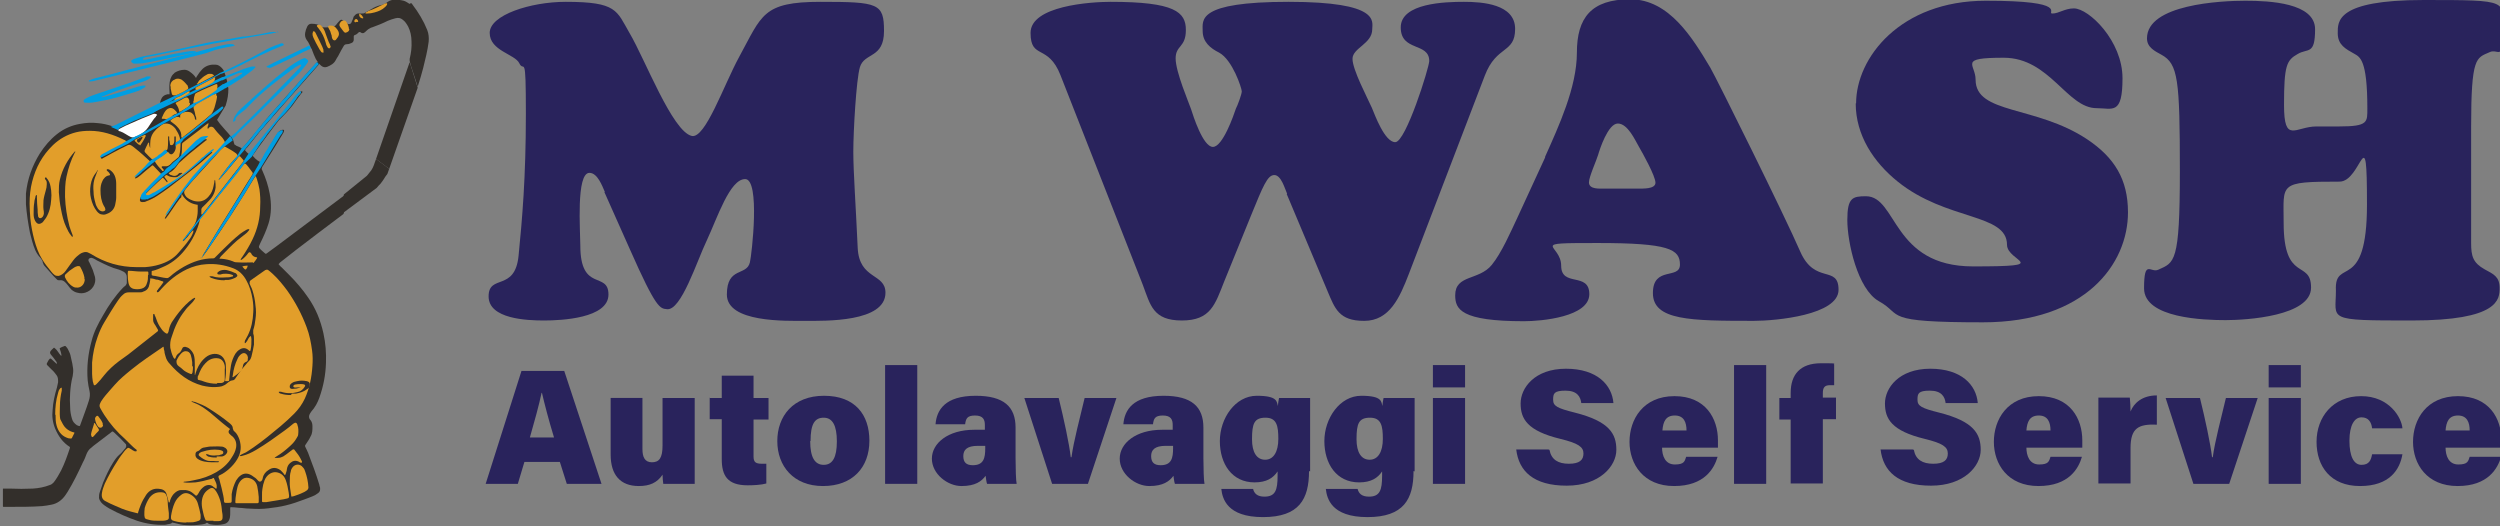 <?xml version="1.0" encoding="UTF-8"?>
<svg id="Livello_2" xmlns="http://www.w3.org/2000/svg" version="1.1" viewBox="0 0 684.1 144">
  <rect x="0" y="0" width="684.1" height="144" fill="#808080" stroke="none"/>
  <!-- Generator: Adobe Illustrator 29.4.0, SVG Export Plug-In . SVG Version: 2.1.0 Build 152)  -->
  <defs>
    <style>
      .st0 {
        fill: #e09d2a;
      }

      .st1 {
        fill: #5e4932;
      }

      .st2 {
        fill: #715532;
      }

      .st3 {
        fill: #8f6832;
      }

      .st4 {
        fill: #29235c;
      }

      .st5 {
        fill: #36302b;
      }

      .st6 {
        fill: #e09e2a;
      }

      .st7 {
        fill: #e29e2a;
      }

      .st8 {
        fill: #332f2b;
      }

      .st9 {
        fill: #fff;
      }

      .st10 {
        fill: #e19e2a;
      }

      .st11 {
        fill: #9b7232;
      }

      .st12 {
        fill: #009ee2;
      }
    </style>
  </defs>
  <g>
    <path class="st4" d="M165.5,52.5c-.7-1.6-2-5.2-4.2-5.2-3.7,0-2.5,15.9-2.5,19.9,0,12.9,7.7,6.9,7.7,13.4s-12.9,7.1-17.6,7.1-15.2-.4-15.2-6.6,7.2-1.2,8.2-11.1c1-10.1,2-21.4,2-38.9s-.5-11-1.8-13.8c-1.2-2.5-8.1-3.4-8.1-8.3S145.2.5,154.8.5c14.1,0,13.9,2.4,17.5,8.6,4.2,7.1,11.7,26.9,17,28.1,3.7.8,8.7-13.8,13-21.7,6.2-11.3,6.3-15,22.2-15s17.4.4,17.4,8-5.4,5.8-6.6,9.9c-1,3.4-1.8,17.6-1.8,23.1s.7,15.1,1.2,26.3c.4,8.8,7.6,6.9,7.6,12.3,0,8.1-16.5,7.7-21.9,7.7s-21.5.5-21.5-7.2,5.4-5,6.3-8.8c.5-2,2.9-22.8-1.3-22.8s-7.6,10.6-10.5,16.8c-2.7,5.6-7,19.3-10.9,18.8-1.9-.2-2.9,0-10.1-16.3l-7-15.7h0Z"/>
    <path class="st4" d="M352.2,53c-.6-1.3-1.6-5.1-3.5-5.1s-3.1,3.1-6.3,10.9l-7.4,18.2c-2.5,6.3-3.7,10.7-11.6,10.7s-8.6-4.2-10.7-9.8l-22.5-57.3c-3.4-8.7-8.2-4.2-8.2-11.6S298.4.5,303.9.5c17.6,0,20.6,2.8,20.6,7.7s-2.8,4.1-2.8,7.8,3.7,12.3,4.2,13.8c.6,1.9,3.3,10.4,6,10.4s5.7-8.7,6.3-10.5c.4-.7,1.6-3.9,1.6-4.7s-2.5-8.6-6.2-10.6c-2.4-1.2-4.5-2.9-4.5-5.9s-1.7-8,23.5-8,22.9,5.4,22.9,7.5c0,4-5.4,5.1-5.4,8.1s4.1,10.7,5.3,13.4c.8,1.9,3.5,9.4,6.4,9.4s9.3-20.5,9.3-22.2c0-5.2-7.8-2.5-7.8-9.2s12.3-7,17.3-7,14,.6,14,7.4-5.1,4.4-8.3,12.8l-20.8,54.3c-2.5,6.5-5.3,12.8-12.2,12.8s-8-3.3-10.1-8.3l-11.1-26.4h0Z"/>
    <path class="st4" d="M422.8,42.9c3.7-8.3,8.7-19,8.7-28.5s3.9-14.6,14.6-14.6,17.1,10.7,21.9,18.7c2,3.5,20.3,40.4,24.6,50.3,4,9.2,10.5,3.6,10.5,10.5s-17.1,8.5-23.2,8.5c-17.3,0-27.6-.1-27.6-7.6s7.4-3.6,7.4-7.8-3-5.9-22.5-5.9-10,.2-10,6.2,7.7,1.6,7.7,7.8-13,7.4-17.9,7.4c-17.3,0-18.8-3.3-18.8-7.1,0-5.7,6.5-4,10-8.3,2.7-3.3,5.2-9.1,7-12.9l7.6-16.5h0ZM448.2,51.6c1.2,0,4.8.2,4.8-1.6s-3.5-8.1-4.5-9.8c-1.1-1.9-3.1-6.4-5.8-6.4s-5,7.2-5.4,8.6-2.5,6-2.5,7.5c0,2,3,1.7,4.4,1.7h9.1,0Z"/>
    <path class="st4" d="M507.9,28.3c0-12.5,12.1-28.1,35.5-28.1s16.4,3.5,18.2,3.5,3.4-1.4,5.9-1.4c4.1,0,13.3,8.9,13.3,19.1s-2.7,8.2-7.1,8.2c-8.1,0-12.8-13.8-25.4-13.8s-7.7,1.7-7.7,6c0,9.5,16.5,7,30.5,16.3,7.5,5,11.2,11,11.2,20,0,14.1-11.6,30.1-39.7,30.1s-21.6-2-28.5-5.8c-5.8-3.3-8.6-16.1-8.6-22.2s1.4-6.5,5.1-6.5c8.6,0,7.1,19.2,29.3,19.2s9.3-1.3,9.3-5.9c0-8.7-16.5-6.5-29.9-17.3-6.6-5.3-11.5-12.7-11.5-21.4h0Z"/>
    <path class="st4" d="M676.2,66.5c0,3.6.5,5.4,3.7,7.2,2.4,1.3,4.1,2,4.1,5.1s-.2,8.9-24,8.9-20.8-.1-20.8-8.2c-.5-9.3,8.5,1,8.5-23.5s-1.4-6.3-7.5-6.3c-16.9,0-15.3.5-15.3,11.3,0,16.5,7.5,9.9,7.5,17.7s-17.6,8.9-23.4,8.9-22.3-.5-22.3-8.7,1.8-4.1,3.9-5.1c4.4-2,5.9-1.7,5.9-26.9s-.5-29.4-5-31.9c-1.8-1-4-2-4-4.5,0-9.3,20.2-10.3,26.9-10.3s19.1.6,19.1,7.8-2,5.1-4.8,6.8c-3,1.7-3.7,3.1-3.7,13.9s3.1,5.9,8.9,5.9h6.2c8,0,7.7-1.2,7.7-5,0-13.2-2-14-3.6-14.9-2.3-1.3-4.5-2.4-4.5-5.6s-.5-9.1,23.5-9.1,21.7.1,21.7,8.6-1.3,4.5-3.7,5.7c-3.6,1.6-5,1.2-5,20.4v31.4h0Z"/>
    <path class="st4" d="M143.5,126.4l-1.8,6h-8.8l9.8-30.9h11.7l10.2,30.9h-9.5l-1.9-6h-9.7,0ZM151.6,119.7c-1.5-4.9-2.6-9.2-3.3-12.2h-.1c-.7,3.3-1.9,7.7-3.2,12.2h6.6Z"/>
    <path class="st4" d="M190.1,124.9c0,2.1,0,5.3,0,7.5h-8.6c-.1-.6-.2-1.9-.2-2.5-1.5,2.2-3.5,3.1-6.5,3.1-5.1,0-7.7-3.1-7.7-8.6v-15.5h8.7v14c0,2.1.6,3.6,2.6,3.6s2.9-1.2,2.9-4.6v-13h8.8v16h0Z"/>
    <path class="st4" d="M194.1,108.9h3.4v-6.1h8.7v6.1h4.1v5.9h-4.1v10.1c0,1.5.5,2,2.3,2s.8,0,1.2,0v5.4c-1.4.4-3.6.5-5.1.5-5.6,0-7.1-2.7-7.1-7.2v-10.9h-3.3v-5.9h0Z"/>
    <path class="st4" d="M237.9,120.6c0,7.3-4.6,12.4-12.7,12.4s-12.5-5.5-12.5-12.3,4.3-12.4,12.8-12.4,12.4,5.2,12.4,12.3h0ZM221.7,120.7c0,4.5,1.3,6.5,3.7,6.5s3.6-2,3.6-6.4-1.2-6.5-3.6-6.5-3.6,1.6-3.6,6.4h0Z"/>
    <path class="st4" d="M242.2,132.4v-32.5h8.8v32.5h-8.8Z"/>
    <path class="st4" d="M277.9,125.4c0,2.7.1,6.2.3,7h-8.1c-.2-.5-.3-1.6-.4-2.2-1.1,1.5-2.8,2.8-6.6,2.8s-8.1-3.3-8.1-7.5,4.4-7.9,11.6-7.9h2.9v-1.3c0-1.5-.5-2.6-2.7-2.6s-2.5.9-2.7,2.4h-8.1c.3-3.9,2.6-7.8,11-7.8,7.7,0,10.9,3,10.9,8.7v8.5h0ZM269.5,122h-1.9c-3,0-4,1.1-4,2.8s.8,2.5,2.6,2.5c3,0,3.4-2,3.4-4.6v-.7Z"/>
    <path class="st4" d="M289.7,108.9c1.4,5.7,2.9,12.6,3.3,16.2h.2c.6-4.4,2.3-10.7,3.6-16.2h8.7l-7.8,23.5h-9.8l-7.6-23.5h9.4Z"/>
    <path class="st4" d="M329.3,125.4c0,2.7.1,6.2.3,7h-8.1c-.2-.5-.3-1.6-.4-2.2-1.1,1.5-2.8,2.8-6.6,2.8s-8.1-3.3-8.1-7.5,4.4-7.9,11.6-7.9h2.9v-1.3c0-1.5-.5-2.6-2.7-2.6s-2.5.9-2.7,2.4h-8.1c.3-3.9,2.6-7.8,11-7.8,7.7,0,10.9,3,10.9,8.7v8.5h0ZM320.9,122h-1.9c-3,0-4,1.1-4,2.8s.8,2.5,2.6,2.5c3,0,3.4-2,3.4-4.6v-.7Z"/>
    <path class="st4" d="M358.2,128.9c0,7.7-2.7,12.6-12.6,12.6s-11.1-5.1-11.4-7.7h8.7c.3,1.2,1.1,2.1,3.1,2.1,3,0,3.6-1.8,3.6-5.7v-1.2c-1.2,1.8-3,3-6.3,3-6.2,0-9.5-5.1-9.5-11.3s4.2-12.4,10.1-12.4,5.4,1.7,5.8,2.8c0-.6.2-1.8.3-2.2h8.5c0,1.8,0,4,0,6.8v13.3h0ZM342.6,120.2c0,3.6,1.3,5.6,3.6,5.6s3.6-2.2,3.6-5.7-.4-5.8-3.5-5.8-3.7,1.6-3.7,5.9h0Z"/>
    <path class="st4" d="M386.8,128.9c0,7.7-2.7,12.6-12.6,12.6s-11.1-5.1-11.4-7.7h8.7c.3,1.2,1.1,2.1,3.1,2.1,3,0,3.6-1.8,3.6-5.7v-1.2c-1.2,1.8-3,3-6.3,3-6.2,0-9.5-5.1-9.5-11.3s4.2-12.4,10.1-12.4,5.4,1.7,5.8,2.8c0-.6.2-1.8.3-2.2h8.5c0,1.8,0,4,0,6.8v13.3h0ZM371.2,120.2c0,3.6,1.3,5.6,3.6,5.6s3.6-2.2,3.6-5.7-.4-5.8-3.5-5.8-3.7,1.6-3.7,5.9h0Z"/>
    <path class="st4" d="M392.1,99.9h8.8v6.1h-8.8v-6.1ZM392.1,108.9h8.8v23.5h-8.8s0-23.5,0-23.5Z"/>
    <path class="st4" d="M424,123.1c.5,2.7,2.4,3.8,5.3,3.8s4-1,4-2.8-1.4-2.8-6.3-4c-9.1-2.2-10.9-5.5-10.9-9.7s3.8-9.5,12.4-9.5,12.6,4.5,13,9.4h-8.8c-.2-1.7-1.1-3.4-4.3-3.4s-3.4.8-3.4,2.5,1.1,2.3,5.9,3.5c9.5,2.4,11.4,5.8,11.4,10.2s-4.5,9.8-13.6,9.8-13.1-4-13.8-9.9h8.8Z"/>
    <path class="st4" d="M454.8,122.4c0,2.4.9,4.7,3.5,4.7s2.7-.9,3.1-2.1h8.6c-.9,3.1-3.5,8-11.9,8s-12.2-6-12.2-12.1,3.7-12.5,12.3-12.5,11.9,6.2,11.9,12.1,0,1.4,0,2h-15.3ZM461.5,117.8c0-2.2-.7-4.1-3.2-4.1s-3.2,1.7-3.4,4.1h6.6Z"/>
    <path class="st4" d="M474.5,132.4v-32.5h8.8v32.5h-8.8Z"/>
    <path class="st4" d="M490,132.4v-17.6h-3.1v-5.9h3.1v-1.4c0-5,2.6-8.1,8.3-8.1s2.9.1,3.6.3v5.7c-.3,0-.8,0-1.1,0-1.5,0-2,.6-2,2.2v1.2h3.6v5.9h-3.6v17.6s-8.8,0-8.8,0Z"/>
    <path class="st4" d="M523.7,123.1c.5,2.7,2.4,3.8,5.3,3.8s4-1,4-2.8-1.4-2.8-6.3-4c-9.1-2.2-10.9-5.5-10.9-9.7s3.8-9.5,12.4-9.5,12.6,4.5,13,9.4h-8.8c-.2-1.7-1.1-3.4-4.3-3.4s-3.4.8-3.4,2.5,1.1,2.3,5.9,3.5c9.5,2.4,11.4,5.8,11.4,10.2s-4.5,9.8-13.6,9.8-13.1-4-13.8-9.9h8.8Z"/>
    <path class="st4" d="M554.5,122.4c0,2.4.9,4.7,3.5,4.7s2.7-.9,3.1-2.1h8.6c-.9,3.1-3.5,8-11.9,8s-12.2-6-12.2-12.1,3.7-12.5,12.3-12.5,11.9,6.2,11.9,12.1,0,1.4,0,2h-15.3ZM561.1,117.8c0-2.2-.7-4.1-3.2-4.1s-3.2,1.7-3.4,4.1h6.6Z"/>
    <path class="st4" d="M574.2,115.6c0-2.2,0-4.7,0-6.8h8.6c.1.7.2,2.8.2,3.8.9-2.3,3.2-4.4,7.2-4.4v8c-5-.2-7.2.9-7.2,6.4v9.7h-8.8v-16.8h0Z"/>
    <path class="st4" d="M602,108.9c1.4,5.7,2.9,12.6,3.3,16.2h.2c.6-4.4,2.3-10.7,3.6-16.2h8.7l-7.8,23.5h-9.8l-7.6-23.5h9.4Z"/>
    <path class="st4" d="M620.8,99.9h8.8v6.1h-8.8v-6.1ZM620.8,108.9h8.8v23.5h-8.8s0-23.5,0-23.5Z"/>
    <path class="st4" d="M657.4,124.3c-.7,4.2-3.5,8.7-11.6,8.7s-11.9-5.4-11.9-12.1,4.4-12.5,12.2-12.5,11.1,6,11.3,8.8h-8.3c-.2-1.7-1-3-2.9-3s-3.3,2.1-3.3,6.4,1.2,6.6,3.3,6.6,2.6-1.3,2.9-2.9h8.3Z"/>
    <path class="st4" d="M669.2,122.4c0,2.4.9,4.7,3.5,4.7s2.7-.9,3.1-2.1h8.6c-.9,3.1-3.5,8-11.9,8s-12.2-6-12.2-12.1,3.7-12.5,12.3-12.5,11.9,6.2,11.9,12.1,0,1.4,0,2h-15.3ZM675.8,117.8c0-2.2-.7-4.1-3.2-4.1s-3.2,1.7-3.4,4.1h6.6Z"/>
  </g>
  <path class="st12" d="M63.7,38.3c0-.2,0-.4.2-.5.5-.4.8-.8,1.2-1.3,1.5-1.5,3.1-2.9,4.6-4.4,2.4-2.4,4.8-4.8,7.2-7.1,1.5-1.5,3.1-3.1,4.6-4.6.8-.8,1.5-1.7,2.2-2.6.2-.2.3-.5.5-.7.2-.3.3-.6-.5-1.1-.2-.1-.5-.2-.7,0s-.2,0-.3.1c-1.6.8-3,1.7-4.3,2.8-4.3,3.4-8.4,7.1-12.4,10.8-.3.2-.5.5-.8.8-.2.2-.4.5-.6.8-.4.5-.7,1.1-.8,1.8,0,0,0,.2,0,.2,0,0,.1,0,.2,0,.2-.1.4-.3.5-.5,0-.4-.6-.4,2.7-2.9,1.7-1.8,3.4-3.5,5.2-5,2.4-2.1,5-4,7.6-5.9.5-.4,1.1-.8,1.7-1.1.2-.1.3-.2.5-.2,0,0,.2,0,.2,0,0,0,0,.1,0,.2,0,.1-.2.3-.2.4-.6.6-1.1,1.2-1.7,1.8-5.1,5.3-10.3,10.6-15.6,15.8-.3.3-.6.6-.9.8-.2.2-.8.7-1.1.8"/>
  <path class="st8" d="M59.4,32.8l.8,1.1,1.3,1.5.9,1,.9,1.1.5.8c.1.3.3,1.2.4,1.3.2,0,.3.2.5.3.5.2,1,.4,1.5.7.2.1,4.6-5.5,6.8-8.1,3.8-4.4,7.7-8.8,11.6-13.1.7-.8,1.4-1.5,2.1-2.3.2-.2.4-.2.6,0,.2.2.2.3,0,.5-.7.8-1.4,1.6-2.2,2.5-4.7,5.3-9.4,10.6-14,15.9-.9,1.1-2.2,2.8-3.1,3.9-.2.3-.5.6-.8.9-.1.2-.2.4,0,.5.2.3.5.5.8.8.1,0,.4,0,.4-.1,1.7-2.3,3.5-4.4,5.3-6.6,1.5-1.8,2.9-3.5,4.4-5.4.9-1.1,1.7-2.2,2.5-3.3.4-.5.7-.9,1.2-1.3.1-.1.3-.3.5-.4.1,0,.3,0,.4,0,.1.1,0,.2,0,.3,0,0,0,.2-.2.2-.9,1.1-1.7,2.3-2.5,3.4-.8,1-1.7,2-2.6,2.9-.3.3-.8.8-1.1,1.1-2.1,2.7-4.2,5.5-6.2,8.3-.3.4-.5.8-.8,1.1-.1.2-.2.4,0,.5.5.7,1.9,1.7,2,1.5,1.3-2.2,2.6-4.4,3.9-6.6.2-.4.4-.7.7-1.1.2-.4.5-.7.9-.9.2-.1.4-.2.6-.2.3,0,.4.1.3.4,0,.2-.1.3-.2.5-.8,1.3-1.6,2.6-2.3,3.8-1.1,1.8-2.3,3.6-3.4,5.4-.2.4-.3.7,0,1.1.9,2,1.6,4.1,2,6.3.5,2.7.5,5.5-.3,8.1-.6,1.9-1.4,3.7-2.3,5.5-.1.2-.2.4-.3.7-.1.2,0,.4,0,.5.5.6,1.1,1.1,1.7,1.6.1.1.2,0,.3,0,.9-.6,1.7-1.3,2.6-1.9,6.3-4.7,12.5-9.4,18.8-14.1,0,0,.1,0,.3-.2,0,.4,0,.7,0,1-.2,1.3-.3,2.7-.5,4,0,.2-.1.4-.3.5-4.3,3.2-8.6,6.5-12.8,9.7-1.4,1.1-2.8,2.2-4.2,3.3-.1.1-.3.2-.4.4-.2.2-.2.2,0,.4.2.2.4.5.7.7.7.7,1.3,1.3,2,2,1.9,1.9,3.7,4,5.2,6.2,2.1,3,3.4,6.2,4.2,9.8.6,2.7.8,5.4.7,8.1-.1,3.3-.7,6.4-1.8,9.5-.5,1.4-1.2,2.7-2.2,3.8-.2.3-.5.7-.6,1.1-.1.5,0,.9.4,1.3.4.5.5,1.1.5,1.7,0,.9,0,1.9-.5,2.7-.3.7-.8,1.4-1.2,2,0,.1-.2.3-.3.4,0,.1,0,.3,0,.4.3.5.5,1.1.8,1.7,1.1,2.9,2.2,5.8,3.1,8.8,0,.3.2.6.2.9,0,.5,0,.9-.5,1.3-.3.2-.6.4-.9.6-1,.5-2,.8-3,1.2-1.6.6-3.3,1.2-5,1.6-1.6.4-3.2.6-4.8.8-1.5.2-3.1.2-4.6.1-.9,0-1.8-.1-2.7-.2-.9,0-1.7-.2-2.6-.2h-.3c-.2,0-.2,0-.2.2,0,.4,0,.7,0,1.1,0,.5,0,1.1-.1,1.6-.2.9-.7,1.5-1.6,1.7-1.2.3-2.4.3-3.6.1-.3,0-.7-.2-.9-.4,0,0-.2-.1-.3,0-.3.3-.8.3-1.2.4-1.4.2-2.8.3-4.2.2-1.2,0-2.3-.3-3.4-.6-.1,0-.2,0-.4-.1,0,0-.2,0-.2,0-.2.3-.5.3-.8.4-.4,0-.8.2-1.2.2-2.6.1-5.2-.3-7.6-1.1-2.6-.9-5.1-2-7.5-3.3-.5-.3-1-.6-1.4-.9-.7-.5-1.3-1.1-1.5-2,0-.5,0-1.1.2-1.6.3-.9.6-1.8.9-2.6.8-1.9,1.7-3.9,2.8-5.6.5-.8,1-1.5,1.7-2.1.5-.4.9-.9,1.3-1.4.2-.2.4-.4.5-.7.1-.2,0-.5,0-.7,0,0,0,0-.1-.1-1-1.1-2-2.1-3.1-3.1-.6-.5-.5-.4-1,0-1.4,1.1-2.8,2.1-4.2,3.2-.4.3-.8.6-1.1.9-.6.4-1,1-1.3,1.7-.3.8-.6,1.6-1,2.3-1.3,2.8-2.6,5.5-4.2,8.1-.2.3-.4.6-.6.9-.9,1.3-2.2,2.3-3.8,2.6-.9.2-1.7.3-2.6.4-2.8.2-5.7.2-8.5.2-.6,0-1.3,0-1.9,0-.3,0-.3,0-.3-.3,0-.8,0-1.6,0-2.3,0-.7,0-1.4,0-2.1,0-.3,0-.3.1-.3.6,0,1.2,0,1.8,0,2.1.1,4.2.1,6.3,0,1.6-.1,3.2-.4,4.7-1,.4-.1.7-.4,1-.7.8-1,1.4-2.1,2-3.2,1-2,1.7-4,2.4-6.1,0-.1.1-.2,0-.4-1.9-1.2-3.1-2.9-4-5-.7-1.7-.9-3.4-.7-5.1.1-2.1.6-4.2,1.2-6.2.1-.5.2-.9.3-1.4,0-.7,0-1.4-.4-1.9s-.8-1.1-1.3-1.5c-.4-.4-.8-.8-1.2-1.2-.2-.2-.3-.4-.1-.7.2-.4.4-.8.7-1.1.1-.1.3-.1.4,0,.4.3.7.7,1.1,1,.1.1.3.3.5.4,0-.3-.1-.6-.3-.8-.4-.6-.9-1.2-1.4-1.8q-.4-.5,0-1c.2-.2.4-.5.7-.7.2-.2.2-.2.4,0,.4.3.7.7.9,1,.2.3.4.6.6.8,0,.1.2.2.3.3,0-.1,0-.2,0-.4-.1-.5-.2-.9-.4-1.4-.1-.3-.1-.3.1-.4.3-.2.6-.3.9-.4.4-.2.5-.2.8.2.3.3.5.8.7,1.2.3.6.5,1.3.6,2,.2.8.4,1.7.5,2.6.1.7,0,1.4-.1,2.1-.4,1.5-.6,3.1-.7,4.6-.1,1.3-.1,2.6,0,3.9,0,1.1.2,2.2.5,3.2.2.8.7,1.3,1.4,1.8,0,0,.2,0,.3.1.4.2.5.1.6-.3.4-1.1.8-2.2,1.2-3.3.4-1.1.8-2.2,1.1-3.2.3-.9.4-1.8.2-2.7-.2-.9-.4-1.9-.5-2.9-.3-3.7.1-7.3,1.1-10.9.6-2.4,1.8-4.7,3.1-6.9,1.5-2.7,3.3-5.3,5.4-7.5.2-.2.4-.4.7-.6.2-.2.3-.4.4-.7,0-.6,0-1.1,0-1.7s-.3-1.1-.8-1.4c-.4-.2-.8-.4-1.3-.6-2-.5-3.8-1.4-5.6-2.3-.5-.2-1-.6-1.5-.8-.2-.1-.5-.2-.8-.1s-.5.3-.5.6c0,.2.1.4.2.5.3.7.7,1.4,1,2.2.2.6.4,1.2.6,1.9.4,1.8-.7,3.7-2.7,4.3-.7.2-1.4.2-2.1,0-.6-.1-1.1-.4-1.6-.8-.4-.4-.7-.8-1-1.2-.2-.3-.5-.6-.8-.9-.4-.4-.9-.6-1.5-.5-.3,0-.5,0-.7-.2-.3-.3-.6-.6-.9-.9-.8-.9-1.6-1.8-2.4-2.7-.3-.3-.5-.7-.6-1.1,0-.4-.3-.8-.6-1.2-1.3-1.3-1.8-2.9-2.3-4.6-.2-.8-.4-1.5-.6-2.3-.5-2.6-.9-5.2-1.1-7.8,0-1,0-1.9,0-2.9.4-4,1.7-7.6,3.8-11,1.3-2,2.8-3.8,4.7-5.3,1.9-1.5,4-2.4,6.3-2.8,1.6-.3,3.2-.4,4.9-.2,1.3.1,2.6.4,3.8.8.2,0,.4.1.6.2.2,0,.6,0,.8-.2.2-.1.4-.2.5-.3,3.4-1.7,6.9-3.3,10.2-5.1.2-.1.5-.3.7-.4.2-.1.3-.3.4-.5,0-.2.1-.5.2-.8.3-.9.9-1.4,1.8-1.6.2,0,.4,0,.6,0,0-.2,0-.4,0-.6-.1-1.2-.1-2.4.2-3.5.2-.5.4-1,.8-1.4.1-.1.3-.2.4-.4.8-.5,1.7-.8,2.7-.8.5,0,1,.2,1.4.5.7.5,1.3,1,1.7,1.7.1,0,.2-.2.2-.3.5-.8,1-1.5,1.7-2.2,1-.9,2.2-1.2,3.5-1.1.7,0,1.2.4,1.7.9.2.3.5.5.6.9l.2.5.3,1,.3,1,.2,1.2.2,1c0,1.6-.2,3-.7,4.5,0,0,0,0,0,.1"/>
  <path class="st12" d="M59.8,30.9c0-.1.2-.2.3-.3.3-.2.5-.5.8-.8,0,0,.2-.2.2-.2,0-.1,0-.4-.1-.4,0,0-.2,0-.2-.1l-3.2,2.4-1.8,1.6-2,1.6-2.4,1.9-1.4,1h-.2c0,0,.1.7.1.7l.3-.2,6.8-5.3,2.8-1.9h0Z"/>
  <path class="st12" d="M60.8,21.1c.2,0,.5-.1.7-.2,1.7-.7,3.4-1.3,5.1-2,.8-.3,1.5-.5,2.3-.7.3,0,.6,0,.8,0,.2,0,.3.1.1.3-.2.3-.5.5-.7.7-1.9,1.5-4,2.9-6.1,4.2-.5.3-.9.5-1.4.8-.1,0-.2,0-.2.1l-2.4,1.4h-.3c0,.1-.3.3-.3.3l-.4.2-.9.5-1.2.7-1.2.7-1,.5h-.2c0,0-.2.2-.2.2l-.5-.6h.3c0-.1.8-.5.8-.5l.9-.5,1-.6.8-.5,1-.6.9-.7,2.5-1.8c0,0,.2,0,.2,0,1.3-.7,2.6-1.4,3.9-2.1.3-.2.6-.4.9-.6.1,0,.3-.2.3-.4-.2,0-.3,0-.5,0-.3,0-.5.1-.8.2-1.4.6-2.8,1.2-4.2,1.9-.2,0,.1,0,0,0h-.2c0,0-1.9.9-1.9.9l-1.7.7-2,.9-1.2.6-.7.4-2.7,1.2-1.1.6-1,.5-.7.3-6.4,3,2.8-1.9,1.4-.9,2.2-.9"/>
  <path class="st12" d="M60.4,20.2c0-.1,0,0,.2,0,1.6-.6,3.2-1.3,4.8-2.1,3.9-2,7.8-4,11.9-5.6,0,0,.2,0,.2-.1.2-.1.2-.3,0-.4-.2-.2-.4-.2-.6-.1-.2,0-.4.1-.6.2-1.5.5-2.9,1.1-4.2,1.9-3.8,2.1-7.6,4-11.5,5.8-.1,0-.2.1-.3.1l-1.8,1.1-.5.2-.7.3h0l-.8.4-.4.2-.6.3-.5.3-.5.2-.5.2-2.7,1.4h0l-1.3.7h0l-.8.4h0l-.7.3h0l-5.9,2.8-11.2,5.6-1.1.4,1.6.7s.4.2.4.2l.4-.6,1.4-.7h0l2.5-1.2,1.7-.7,2-.8,1.5-.6h0l6-4,.3-.2.7-.3.7-.3h0l1.5-.9.6-.3,2-1.1,1.9-1,1.3-.7.9-.5.5-.3"/>
  <path class="st12" d="M85.2,13.5c-.1-.3-.2-.3-.4-.1-1.3.6-2.6,1.2-3.9,1.9-2.2,1.1-4.4,2.1-6.7,3.2-.4.2-.7,0-1.1-.1-.2-.1-.2-.2,0-.3.6-.3,1.1-.6,1.7-.9,3-1.5,6.1-2.9,9.1-4.4.2-.1.4-.2.6-.3.2,0,.2-.2,0-.3"/>
  <path class="st8" d="M84.6,12c0-.1-.2-.2-.2-.4-.2-.2-.3-.5-.5-.7-.4-.6-.5-1.2-.4-1.9.1-.6.3-1.2.6-1.8.3-.5.6-.7,1.2-.7,1,0,2,.2,2.9.9.1,0,.2.1.4.1.6,0,1.3,0,1.9-.1.3,0,.6-.1.9-.2.2,0,.3-.2.5-.3.3-.4.6-.8,1-1.2.4-.4.6-.4,1.1,0,.2.2.5.4.7.6.2.1.4.2.6.3.3,0,.5,0,.7-.2.2-.2.2-.4.3-.6.2-.3.3-.7.4-1,0-.2.2-.4.4-.6.3-.4.8-.6,1.3-.5.2,0,.4,0,.6,0,.3,0,.6,0,.9-.2.2-.1.5-.3.7-.4.3-.2.7-.4,1-.6.8-.5,1.7-.9,2.6-1.1.7-.1,1.3-.4,1.9-.9.7-.5,1.5-.6,2.3-.6.5,0,1.1.1,1.6.2.7.1,1.2.4,1.8.8.2.1.3.3.5,0,0,0,.2,0,.3,0,.1.1.2.2.3.4,1.6,2.1,3,4.4,4,6.9.4,1,.5,2.1.4,3.2-.3,2.4-.9,4.8-1.5,7.2-.4,1.6-.9,3.2-1.4,4.8,0,0,0,.2-.1.3-.5-1.5-.9-2.9-1.4-4.3-.3-.9-.6-1.8-.8-2.7,0-.2,0-.4,0-.6.4-1.6.6-3.2.5-4.8,0-1.4-.3-2.8-.9-4-.4-.7-.8-1.4-1.5-1.9-.6-.5-1.2-.6-2-.4-.7.2-1.4.4-2.1.7-1.4.7-2.9,1.3-4.3,1.8-.2,0-.3.1-.5.2-.4.2-.7.4-1,.7-.2.2-.4.4-.7.6-.2.1-.5.1-.7,0-.4-.3-.6-.4-1,.1-.2.2-.5.4-.8.5-.2,0-.3.2-.3.4,0,.3,0,.6,0,.9,0,.4-.3.8-.7.9-.4.2-.8.3-1.2.3-.3,0-.6.1-.8.4-.2.4-.5.8-.7,1.2-.3.6-.6,1.1-.9,1.7-.2.3-.4.6-.6,1-.5,1-1.4,1.5-2.4,1.9-.6.2-1.1.1-1.6-.3-.6-.5-1.1-1.2-1.5-1.9-.4-.8-.7-1.6-1-2.4,0-.2-.2-.4-.3-.6"/>
  <path class="st12" d="M76,8.6c-.2.2-.3.2-.5.3-.8.2-1.7.4-2.6.5-1.7.3-3.4.6-5.2.9-1.6.3-3.1.5-4.6.8-1.7.3-3.3.6-5,.9-2.2.4-4.3.9-6.5,1.3-2.1.4-4.2.9-6.3,1.3-1.7.4-3.4.7-5.1,1-.3,0-.6.1-.9.3,0,0-.2,0-.2.2,0,0,0,.2,0,.2.3,0,.5,0,.8,0,1.4-.2,2.7-.6,4.1-.8,2.2-.5,4.4-.9,6.6-1.3.9-.1,1.7-.3,2.6-.2.2,0,.3,0,.5.2-.1.2-.3.2-.4.2-1.4.2-2.8.6-4.2.9-2.7.6-5.4,1.2-8.2,1.7-1.1.2-2.2.4-3.3.4-.3,0-.6,0-.9,0-.3,0-.5-.2-.7-.4-.2-.2-.1-.3,0-.5.2-.1.3-.2.5-.3.8-.3,1.5-.5,2.3-.7,1.8-.4,3.6-.7,5.5-1.1,2.3-.5,4.6-1,7-1.5,2.3-.5,4.7-1.1,7-1.5,1.6-.3,3.2-.5,4.8-.8,1.1-.2,2.2-.4,3.3-.6.4,0,.8,0,1.2-.1,1.1-.1,2.2-.3,3.3-.5,1-.2,2-.4,3-.6.6-.1,1.3-.1,1.9,0,.1,0,.3,0,.4.1h0Z"/>
  <path class="st12" d="M27.5,26.6c.4,0,.9-.1,1.3-.2,3-.8,6-1.8,9-2.7.4-.1.8-.2,1.3-.3.2,0,.3,0,.5,0,.3,0,.3.2.1.4,0,.1-.2.2-.4.3-.4.3-.9.5-1.3.7-1.9.7-3.9,1.2-5.8,1.8-1.8.5-3.6.9-5.4,1.2-1,.2-2,.4-3.1.3-.2,0-.3,0-.5,0-.4-.2-.4-.5-.2-.8.2-.2.5-.4.8-.5.9-.5,1.8-.8,2.7-1.1,3-1,5.9-2,8.9-3,1.4-.5,2.7-1,4.1-1.5.2,0,.4-.2.7-.3.3,0,.6,0,.8,0,.3.1.3.3,0,.5-.2.2-.4.3-.6.4-.7.4-1.5.6-2.3.9-3.3,1.1-6.6,2.3-9.8,3.6-.3.1-.5.2-.8.4h0Z"/>
  <path class="st12" d="M64.3,12.4c-.3.2-.6.2-.9.3-1.2.2-2.3.4-3.5.7-.6.1-1.1.3-1.7.5-1.3.5-2.6.9-4,1.2-6.5,1.7-13.1,3.3-19.7,4.9-3,.7-6,1.5-9,2.2-.3,0-.6.1-.9.1-.1,0-.2,0-.3-.1,0-.1,0-.2.2-.2.4-.2.8-.4,1.2-.5,3.2-.8,6.4-1.6,9.6-2.5,7.3-1.9,14.6-3.7,21.9-5.7,1.7-.5,3.4-.9,5.1-1.2.5-.1,1,0,1.4,0,.1,0,.2,0,.3.2Z"/>
  <path class="st7" d="M76.1,125.3c.5,0,1-.2,1.4-.4.6-.4,1.2-.8,1.8-1.3.3-.2.5-.4.8-.6.2-.1.3,0,.4,0,.4.6,1,1.2,1.4,1.9.2.4.5.8.7,1.3,0,.1.1.2,0,.4-.1,0-.2,0-.3,0-.2,0-.4-.2-.6-.3-.9-.4-1.6-.2-2.3.4-.5.4-.8,1-.9,1.7,0,.4-.2.8-.3,1.2,0,.2-.1.3-.3.4-.3-.5-.7-.9-1.1-1.3-1.1-.8-2.2-.9-3.3-.1-.8.5-1.4,1.2-1.6,2.2,0,.2-.1.4-.2.6-.3.5-.8.5-1.1.1-.3-.3-.6-.7-1-.9-.4-.3-.8-.6-1.3-.8-1-.4-1.9-.2-2.7.5-.4.3-.7.8-1,1.2-.6,1.2-1,2.4-1.2,3.7,0,.5,0,1.1,0,1.6,0,.7,0,.8-.8.8-.3,0-.5,0-.8,0-.4,0-.4-.1-.5-.4,0-.5-.1-1.1-.2-1.6-.3-1.4-.6-2.7-1-4.1,0-.2-.1-.4-.2-.6-.2-.5-.2-.7.3-.9.9-.4,1.7-1,2.4-1.6.9-.8,1.7-1.7,2.3-2.7,1.1-1.8,1.2-3.6.6-5.5-.3-.8-.7-1.6-1.3-2.1-.3-.2-.4-.5-.5-.9,0-.7-.5-1.1-1-1.5-1.7-1.4-3.6-2.7-5.5-3.9-1.2-.8-2.5-1.3-3.8-1.8-.2,0-.5-.1-.8-.2,0,0-.1,0-.2,0,0,.1.1.2.2.2.2.1.4.2.7.3,1.6.6,2.9,1.6,4.2,2.6,1.1.9,2.2,1.9,3.3,2.8.5.4,1,.8,1.5,1.2.1,0,.2.2.4.3.3.2.3.2,0,.5-.2.3-.2.6,0,.9.2.2.3.3.5.5.2.1.3.3.5.4.8.8,1.1,1.8.9,3-.2,1-.6,1.8-1.2,2.7-1,1.7-2.5,3-4.2,4-1.9,1.1-3.9,1.8-6.1,2.2-.8.2-1.6.3-2.5.4-.2,0-.3,0-.4.1,0,.1.2.1.2.1,1,.2,2,0,3.1,0,1.4-.2,2.7-.5,4.1-.9.2,0,.5-.1.7-.3,0,0,.2,0,.2,0,.3.7.7,1.3.8,2,0,.2,0,.3,0,.5,0,0,0,.1,0,.2,0,.2-.2.3-.4.1-.1-.1-.2-.2-.4-.3-.8-.8-1.8-.7-2.6-.2-.3.2-.6.5-.9.8-.3.4-.5.7-.7,1.1-.5.8-.6.8-1.2.2-.2-.1-.3-.3-.5-.4-.5-.4-1.1-.6-1.8-.7-.4,0-.8,0-1.2,0-.9,0-1.5.5-2.1,1.1-.5.6-.8,1.2-1,1.9,0,.1,0,.4-.2.4-.2,0-.2-.3-.2-.4-.2-.6-.3-1.2-.5-1.8-.2-.9-.9-1.4-1.8-1.5-1.6-.3-2.9.3-3.8,1.6-.6.9-1.1,1.8-1.5,2.8-.3.7-.5,1.4-.7,2,0,.3,0,.3-.4.2-.6-.2-1.3-.3-1.9-.5-1.5-.4-2.9-1-4.2-1.6-.8-.3-1.5-.7-2.3-1.1-.9-.4-1.3-1.1-1.1-2.3.1-.9.5-1.8.8-2.6,1-2.1,2.1-4.1,3.4-6.1.6-1,1.3-1.9,2-2.8.2-.3.5-.5.7-.7.2-.2.5-.2.7,0,.3.2.6.3.8.5.2.1.4.2.6.3,0,0,.2,0,.3,0,0,0,.2,0,.2-.1,0-.1,0-.2,0-.3s0,0,0,0c-.7-.5-1.3-1.1-1.9-1.7-.9-.9-1.8-1.8-2.8-2.7-2.1-2.1-3.9-4.5-5.3-7.1-.2-.4-.2-.8,0-1.2.1-.3.3-.6.5-.9.6-.9,1.3-1.7,2-2.5.5-.6,1-1.1,1.5-1.7,1.4-1.6,3-2.9,4.6-4.2,2.7-2.2,5.6-4.1,8.5-6.1,0,0,0,0,0,0,.2-.2.3-.1.3.1,0,.3.1.7.2,1,0,.5.2,1,.3,1.4.2.8.6,1.5,1.2,2.1,2.4,2.8,5.2,4.9,8.8,5.9,1.3.3,2.6.5,3.9.4.5,0,1-.1,1.5-.2.5-.2,1-.4,1.4-.8.3-.3.7-.5,1-.7.1,0,.3-.1.4-.1.5,0,.8-.3,1-.7.6-.8,1.1-1.7,1.8-2.5.4-.4.7-.9,1.1-1.3.2-.3.5-.6.8-.9.3-.3.5-.7.6-1.1.3-1.1.5-2.2.7-3.3,0-.5,0-1,0-1.5s0-1-.2-1.5c0-.3,0-.7,0-1,.3-.9.5-1.9.6-2.9.2-1.3.2-2.6,0-3.9-.1-1.4-.4-2.7-.8-4-.1-.4-.3-.8-.5-1.2-.1-.2-.2-.5-.3-.7,0-.4,0-.7.3-.9,1.2-.8,2.5-1.8,3.7-2.6.1,0,.2-.2.3-.2.3-.1.5-.2.8,0,.5.4,1,.8,1.4,1.2,1.4,1.3,2.6,2.8,3.8,4.4,2.2,3.1,4,6.5,5.3,10,.8,2.1,1.2,4.2,1.5,6.4.2,1.4.2,2.8.1,4.2-.2,3.1-.8,6.2-2.1,9-.7,1.5-1.7,2.9-2.9,4.1-1.2,1.2-2.4,2.3-3.7,3.4-2.4,2-4.8,4-7.4,5.8-.5.3-1,.7-1.5,1-.4.3-.8.5-1.3.7-.3.1-.6.3-.9.5,0,0-.1,0-.1.2,0,0,.1,0,.2,0,.2,0,.4,0,.6-.1,1.3-.3,2.5-.9,3.7-1.6,2.7-1.6,5.2-3.4,7.8-5.3.8-.6,1.6-1.2,2.4-1.9,0,0,.1,0,.2-.1.3-.2.6-.2.8.2,0,0,.1.2.1.3.3.8.3,1.7.2,2.6,0,.4-.3.7-.5,1.1-.5.9-1.2,1.6-2,2.3-1,.9-2.1,1.8-3.3,2.5-.2.1-.4.3-.6.4,0,0,0,0,0,.1h0Z"/>
  <path class="st7" d="M49.7,53c.9,1.7,2.3,2.7,4.1,3,.3,0,.3,0,.3.3,0,.5,0,1,0,1.5,0,.9-.2,1.7-.4,2.6-.2.6-.5,1.2-.9,1.8-.8,1-1.6,2.1-2.4,3.1-.2.2-.3.4-.4.7.2,0,.3-.1.4-.2.3-.3.7-.8,1-1.1.4-.5.7-1,1.1-1.4.1-.1.2-.2.4-.3,0,.2,0,.3,0,.5-.3.8-.7,1.6-1.3,2.3-.8,1.2-1.8,2.2-2.7,3.3-1.4,1.7-3.3,2.7-5.3,3.3-1.3.4-2.6.6-3.9.7-.8,0-1.6,0-2.3,0-4.5,0-8.7-1.2-12.5-3.6-.2-.1-.4-.2-.6-.3-.5-.3-1-.3-1.6-.1-.7.2-1.2.7-1.7,1.1-.7.6-1.2,1.4-1.8,2.2-.4.6-.9,1.2-1.3,1.8-.2.3-.5.6-.8.8-.3.2-.6.4-1,.5-.4,0-.8,0-1.1-.2-.4-.3-.7-.6-1-1-.9-1.1-1.8-2.2-2.5-3.4-1-1.6-1.6-3.4-2.1-5.2-.5-1.9-.9-3.9-1.1-5.9-.1-1.4-.2-2.7-.2-4.1,0-2,.2-4.1.7-6,1-3.9,2.8-7.2,5.7-10,1.8-1.7,3.9-2.9,6.3-3.5,1.2-.3,2.5-.4,3.8-.4,3.3,0,6.4,1,9.4,2.5.2,0,.3.2.5.3.2.1.2.2,0,.4-.2.2-.4.3-.6.4-1.5.8-3,1.5-4.5,2.3-.3.2-.6.3-.9.5-.3.2-.5.3-.7.6,0,0-.1.2-.2.3,0,.2,0,.3.2.3s.3,0,.5-.2c.8-.4,1.5-.8,2.2-1.2,1.5-.8,3-1.6,4.5-2.3.3-.1.5-.1.7,0,.5.2.9.6,1.3.9,1.4,1.1,2.7,2.3,4,3.5.2.2.2.2,0,.5-1.3,1.3-2.6,2.7-4,4,0,0-.1.1-.1.2.1,0,.2,0,.3,0,.5-.2.8-.5,1.2-.8,1-.9,2.1-1.8,3.1-2.6.2-.2.2-.2.5,0,.7.7,1.4,1.5,2.1,2.2.2.2.2.2,0,.4-1,1-2,1.9-2.9,2.9-.8.8-1.7,1.7-2.4,2.6-.2.3-.4.6-.5,1-.1.5.1.8.6.8.4,0,.8,0,1.1-.2,1.1-.4,2.1-.9,3-1.5,2-1.3,4-2.8,5.9-4.3,2.2-1.7,4.3-3.3,6.4-5.1.8-.7,1.7-1.5,2.5-2.2,0,0,.1-.1.2-.2,0,0,.2-.1,0-.2,0,0-.2,0-.3,0-.2,0-.3.2-.5.3-.7.4-1.3.9-1.9,1.5-1,.9-1.9,1.8-2.9,2.7-1.7,1.5-3.5,2.9-5.5,4.1-1.9,1.2-3.8,2.4-5.9,3.5-.3.2-.7.3-1,.5-.2,0-.5.1-.7,0-.2,0-.3,0-.1-.3.1-.2.3-.5.5-.7,1.1-1.1,2.2-2.2,3.3-3.2l1.3-1.2c0,0,.2-.2.3-.2.4.4.7.8,1.1,1.3.2-.2.2-.3,0-.5-.2-.3-.4-.5-.6-.8,0-.1-.3-.2,0-.4.3-.3.4-.4.7-.2.6.4,1.3.5,2.1.5.3,0,.6,0,.8-.2.4-.2.7-.5,1.1-.8,0,0,.2-.1,0-.2,0,0-.1,0-.2,0-.3,0-.6,0-.8.3-.6.7-1.3.6-2,.3-.2,0-.4-.2-.5-.3s-.2-.2,0-.3c0,0,0,0,0,0,1-.5,1.7-1.3,2.3-2.2.2-.2.3-.5.5-.6.9-.8,1.8-1.6,2.7-2.4,1.5-1.2,3.1-2.5,4.6-3.7,0,0,.2,0,.2-.2,0-.1-.2-.1-.4-.1-.7,0-1.4.2-2,.6-.4.3-.7.6-1,.9-.8.7-1.5,1.5-2.2,2.3-.2.3-.5.5-.7.7-.2.2-.7,0-.7-.1.2-.9.2-1.9.2-2.8,0-.3,0-.5.3-.7,1.6-1.2,3.1-2.4,4.7-3.6.6-.5,1.2-1,1.9-1.5s.2-.2.3-.1c.1,0,0,.2,0,.3,0,.2-.1.4-.2.6,0,.2,0,.3,0,.5,0,0,.1,0,.2,0,.3-.6,1-.7,1.5-.2.1.1.2.3.3.4.4.5.8,1,1.3,1.5.4.4.8.8,1.1,1.3.2.3.4.7.4,1.1,0,.3,0,.6-.3.8-.7,1-1.6,1.8-2.5,2.5-.7.6-1.3,1.3-2,1.9-1.4,1.5-2.9,3-4.2,4.5-1.5,1.8-3,3.8-4.3,5.8-1,1.5-2,3-3,4.5,0,.1-.2.3-.2.4,0,0,0,0,0,.1,0,0,.1,0,.2,0,.1,0,.2-.1.2-.2.2-.3.4-.5.6-.8,1-1.4,1.9-2.9,3-4.3.2-.2.3-.4.5-.5h0Z"/>
  <path class="st7" d="M43.1,80c.2,0,.3-.2.4-.2.2-.3.5-.5.7-.8,2-2.2,4.2-4,6.9-5.3,1.7-.8,3.5-1.3,5.3-1.4,2.6-.2,5,.2,7.4,1.1,0,0,0,0,0,0,1.6.6,2.8,1.8,3.6,3.3.9,1.6,1.4,3.3,1.7,5.1.2,1.2.3,2.5.2,3.7-.1,2.2-.5,4.3-1.5,6.3-.2.4-.4.7-.6,1.1-.2.3-.3.7-.2,1,.2,0,.2,0,.3-.2.3-.3.5-.7.7-1.1.1-.2.2-.3.4-.5.2-.2.2-.2.3,0,0,.2.1.4.1.7,0,.9,0,1.9-.2,2.8-.1.6-.2.6-.6.2-.8-.7-1.6-.7-2.5-.1-.5.3-.8.7-1.1,1.1-.6,1-1,2.1-1.2,3.2-.2,1.3-.4,2.6-.5,4q0,.3-.3.3c-.2,0-.4,0-.6,0-.2,0-.2,0-.2-.2.2-1.2.3-2.4.2-3.7,0-.5,0-1-.2-1.5-.5-1.6-1.9-2.3-3.5-2-1,.2-1.7.7-2.4,1.4-1.1,1.1-1.8,2.5-2.2,3.9,0,.1,0,.3-.2.4,0,0,0-.2,0-.2,0-.9,0-1.9,0-2.8,0-.9,0-1.7-.3-2.6-.3-.7-.7-1.2-1.3-1.7-.3-.2-.6-.3-1-.4-.4,0-.7.1-.8.4-.1.2-.2.4-.3.6-.2.3-.3.5-.6.7-.3.2-.5.4-.7.7-.1.2-.2.5-.3.7-.1.2-.2.3-.4,0,0,0-.2-.2-.2-.3-.4-.8-.6-1.6-.8-2.5-.1-1.1,0-2.1.4-3.1.8-2.6,1.9-5,3.6-7.1.4-.6.9-1.1,1.4-1.6.4-.4.9-.9,1.2-1.4,0-.1.2-.2.2-.4,0,0,0-.2-.1-.1-.2,0-.3.2-.5.2-.7.5-1.4,1.1-2,1.7-1.3,1.3-2.4,2.7-3.4,4.2-.6.8-1,1.7-1.2,2.7,0,.2-.1.5-.2.7-.1.3-.3.4-.6.2-.5-.3-1-.8-1.3-1.3-.6-.8-1-1.6-1.3-2.5-.1-.4-.3-.8-.5-1.2,0-.1,0-.3-.2-.3-.2,0-.2.2-.2.3,0,.5,0,.9,0,1.4,0,.5.3,1,.6,1.4.2.4.5.8.7,1.2.1.3.1.3-.1.5-2.7,2.1-5.3,4.2-8,6.3-.8.6-1.7,1.2-2.5,1.8-1.6,1.2-3,2.5-4.2,4-.6.8-1.2,1.5-1.9,2.2-.2.2-.3.3-.5.4-.1,0-.2,0-.3,0-.1-.3-.2-.6-.3-1-.1-.7-.2-1.4-.2-2.1,0-1,0-2.1,0-3.1.2-2.4.7-4.8,1.5-7,.5-1.4,1.1-2.8,1.9-4.1,1.2-2,2.4-4,3.7-5.9.4-.6.8-1.1,1.4-1.6.4-.4.9-.6,1.5-.6,1,0,2,0,2.9,0,.4,0,.8,0,1.1-.2.7-.2,1.2-.6,1.5-1.3.2-.6.3-1.2.4-1.8,0,0,0-.2,0-.3,0-.2,0-.3.3-.2.5,0,.9.2,1.3.3.5,0,1,.2,1.5.4.1,0,.2,0,.3.1.2,0,.3.2.1.4-.4.6-.8,1.1-1.3,1.7,0,.1-.2.3-.3.4,0,.1-.2.2,0,.4h0Z"/>
  <path class="st7" d="M55.7,69.9c.6-.8,1.2-1.6,1.7-2.4,4.3-6.2,8.4-12.5,12.3-19,0,0,0-.2.2-.3.2.2.3.5.4.8.3.9.5,1.8.7,2.8.2,1.5.3,3.1.2,4.6,0,3.2-.7,6.2-2.1,9.1-.8,1.7-1.8,3.3-2.8,4.8-.2.3-.4.5-.5.8.1,0,.2,0,.3,0,.7-.5,1.3-1.1,1.8-1.8,0,0,0-.1.2-.2.1-.1.3-.1.4,0s.3.2.3.4c.3.5.7.8,1.3.9,0,0,0,0,.1,0,.2,0,.2.1.1.3-.2.4-.5.7-.8,1.1s-.2,0-.3,0c-1.3,0-2.6.1-3.9,0-.5,0-1.1,0-1.6-.3-1-.4-2-.6-3.1-.7-.1,0-.2,0-.4,0-.2,0-.2,0,0-.3,0,0,.2-.2.2-.3,1.5-1.5,2.9-3,4.5-4.4.6-.5,1.3-1,1.9-1.5.4-.3.8-.6,1.1-1,.1-.1.2-.2.3-.4,0,0,0-.2,0-.2,0,0-.2,0-.2,0-.2,0-.4.1-.6.2-.6.3-1.1.7-1.7,1.1-1.6,1.3-3.1,2.7-4.5,4.1-.8.8-1.6,1.6-2.4,2.4-.1.1-.2.2-.5.2-2.9,0-5.5.9-8,2.3-1.4.8-2.7,1.7-3.8,2.7,0,0-.2.1-.3.2-.2.2-.3.2-.6.2-1.1-.1-2.1-.4-3.2-.6-.2,0-.4,0-.6-.1-.2,0-.3-.1-.3-.3,0-.3,0-.6,0-.8,0-.2.2-.2.3-.2.9-.2,1.8-.6,2.7-1,2.2-.9,4-2.3,5.5-4,2-2.3,3.5-4.9,4.4-7.8.1-.4.2-.8.3-1.2,0-.2.1-.4.3-.5,3.7-4.6,7.4-9.3,11.1-13.9.2-.2.4-.5.6-.7.3-.3.4-.3.7,0,.2.2.3.4.5.6.4.5.8,1.1,1.2,1.6.1.2.1.3,0,.5-1.7,2.7-3.4,5.4-5,8.1-2.9,4.6-5.7,9.2-8.5,13.9,0,0,0,.2-.1.2,0,.3-.2.5-.4.7,0,0,0,.2-.2.2,0,0,0,0,0,0,0,0,0,0,0,0,0,0,.1-.2.2-.2.2-.2.2-.5.5-.6h0Z"/>
  <path class="st7" d="M59.8,49.3c.3-.3.5-.5.8-.8,1.5-1.7,2.9-3.4,4.3-5.1.1-.2.3-.3.4-.5.2-.2.3-.2.5,0,.3.3.5.6.8.9.1.1.1.3,0,.4-3.6,4.6-7.1,9.2-10.7,13.8-.1.2-.3.3-.4.5,0,0-.2.2-.3.2-.2,0-.1-.2-.1-.3,0-.4,0-.7,0-1.1,0-.2.2-.5.3-.6.6-.5,1.1-1.1,1.6-1.6,1.1-1,1.8-2.3,2-3.8,0-.6,0-1.2-.1-1.8,0,0,0-.2-.1-.3,0,0,0,0,0,0-.2.3-.1.6-.2.9-.2,1.1-.4,2.1-1,3-.7,1-1.5,1.8-2.8,2-.7.1-1.4,0-2-.2-.5-.2-1-.4-1.4-.7-.5-.3-.8-.8-1-1.4,0-.3,0-.5.2-.8,1.5-1.9,3.1-3.7,4.8-5.5,1.7-1.9,3.5-3.8,5.2-5.6.2-.2.4-.4.6-.6.2-.2.5-.2.7,0,.9.5,1.8,1,2.6,1.6.1,0,.2.2.3.3.3.3.3.4,0,.7,0,.1-.2.2-.3.3-1.7,1.8-3.1,3.7-4.5,5.7,0,.1-.2.2-.2.5h0Z"/>
  <path class="st7" d="M59.4,26.2c0,.8-.3,1.7-.5,2.5-.1.5-.3,1-.5,1.5-.2.5-.4.9-.8,1.2-1,.9-2,1.7-3,2.5-1.5,1.2-2.9,2.4-4.4,3.5,0,0-.1,0-.2.2-.3.2-.3.1-.4-.2,0-.2,0-.4,0-.6-.1-.8-.5-1.5-1.1-2.1-.4-.5-.9-.8-1.4-1.2-.6-.4-.6-.5,0-.9.4-.3.8-.5,1.2-.6.3,0,.5-.1.8.1s.2,0,.2,0c0,0,0-.2,0-.3,0-.4.1-.6.4-.8.7-.4,1.5-.5,2.3-.3.7.2,1.1.8,1.3,1.5,0,.2,0,.4.2.5,0,0,0,.2.2.1,0,0,0-.1,0-.2,0-.3,0-.6-.2-.9-.1-.7-.3-1.4-.5-2-.1-.4,0-.6.3-.9,0,0,.2-.1.3-.2,1.3-.7,2.6-1.5,3.9-2.2.3-.2.7-.4,1-.5.1,0,.2-.1.4-.2.2,0,.3,0,.3.2v.3h0Z"/>
  <path class="st7" d="M41.1,41c.1,0,0-.2,0-.3,0-.4,0-.8,0-1.3,0-1.3.3-2.5,1.2-3.5.5-.6,1.1-1.1,1.8-1.6.4-.3.8-.5,1.3-.5.7,0,1.3.2,1.9.7.2.2.5.4.7.7.5.8,1,1.6,1.2,2.5.2.8-.2,1-.9,1.2-.2,0-.2,0-.2-.2,0-.3,0-.6,0-.9,0,0,0,0,0-.2,0-.1,0-.3-.2-.3-.2,0-.2.2-.2.3,0,.2,0,.5,0,.7,0,.3,0,.7-.2,1-.1.3-.4.5-.8.4-.1,0-.2-.2-.2-.3,0-.4-.1-.8-.2-1.2,0-.2,0-.5,0-.7,0,0,0-.2-.1-.2-.1,0-.2,0-.2.2,0,.2,0,.3,0,.5,0,.8,0,2.9-.3,3-1,.7-1.9,1.5-2.8,2.2-.2.2-.5.3-.8.4-.2,0-.3,0-.5,0-.6-.6-1.3-1.2-1.8-1.8-.2-.2-.3-.4-.2-.7.3-.6.5-1.2.8-1.7,0-.1.1-.3.3-.4.1,0,.1.2.1.3,0,.5.2,1,.4,1.5,0,.1,0,.3.2.3h0Z"/>
  <path class="st7" d="M51,143c-1,0-2.1-.1-3.2-.4-.9-.2-1.1-.5-1-1.4.2-1.2.5-2.5,1-3.6.4-.9,1-1.6,1.8-2.2.8-.6,1.6-.6,2.5-.1,1.1.6,1.8,1.5,2.1,2.7.3,1,.5,1.9.7,2.9,0,.3,0,.6,0,.9,0,.3-.2.6-.5.7-.5.2-1,.3-1.5.4-.6,0-1.2.1-1.9,0h0Z"/>
  <path class="st7" d="M71.7,135.5c0-.6,0-1.2.1-1.7.1-.8.3-1.6.6-2.4.3-.7.8-1.4,1.5-1.8.7-.4,1.4-.5,2.1-.3,1.1.3,1.8,1,2.2,2.1.4,1.1.6,2.2.8,3.4,0,.3.1.5.1.8,0,.5,0,.7-.5.8-.7.2-1.4.3-2.1.4-1.2.2-2.4.4-3.6.6-.3,0-.5,0-.8,0-.3,0-.4,0-.4-.3,0-.6,0-1.2,0-1.6h0Z"/>
  <path class="st7" d="M43.4,142.5c-1,0-1.9,0-2.8-.3-.9-.2-1-.3-1.1-1.2,0-.7,0-1.4.1-2,.3-1,.7-1.9,1.3-2.8.8-1,1.7-1.5,3-1.5s1.5.4,1.8,1.3c.1.4.2.9.2,1.4,0,1,.2,2,.3,3,0,.4,0,.9,0,1.3,0,.3-.2.5-.5.6-.3.1-.7.2-1.1.2-.4,0-.9,0-1.2,0h0Z"/>
  <path class="st7" d="M58.4,142.5h-1.3c-.2,0-.3,0-.4,0-.3,0-.5-.2-.6-.5-.2-.5-.4-1.1-.5-1.7-.2-.8-.4-1.7-.4-2.5,0-1.6.5-3,1.9-3.9.2-.1.3-.2.5-.3.5-.2.9,0,1.2.4.5.6.9,1.4,1.2,2.2.4,1,.6,2.1.7,3.2,0,.6.2,1.1.2,1.7,0,.2,0,.3,0,.5,0,.7-.4,1-1.1,1-.2,0-.5,0-.7,0h-.7Z"/>
  <path class="st7" d="M59.3,105c-1.2,0-2.4-.2-3.5-.6-.4-.2-.9-.3-1.3-.4-.4,0-.4-.2-.4-.6s0-.5.2-.7c.4-1.2,1-2.4,1.9-3.3.8-.9,1.8-1.4,3-1.4.9,0,1.6.4,2,1.2.3.6.4,1.2.3,1.9,0,.6,0,1.3,0,1.9s0,.6,0,.9c0,.5-.3.8-.9.9-.4,0-.8,0-1.1,0Z"/>
  <path class="st7" d="M67.5,137.7h-2.6c-.5,0-.5,0-.5-.5,0-.6.1-1.3.2-1.9.1-.7.2-1.4.4-2.1.2-.7.5-1.3,1-1.8.6-.6,1.3-.8,2.1-.6,1.2.3,2,1,2.3,2.3.2.9.3,1.9.4,2.9,0,.4,0,.9,0,1.3q0,.4-.4.4c-.7,0-1.5,0-2.2,0h-.9,0Z"/>
  <path class="st7" d="M84.4,133.4c0,.3-.2.7-.6.9-.3.2-.6.4-.9.5-.8.4-1.7.7-2.6,1-.1,0-.3,0-.4.1-.1,0-.2,0-.2-.2-.2-1.4-.5-2.8-.4-4.2,0-.9,0-1.7.3-2.6,0-.3.2-.6.3-.8.7-1.2,2.2-1.3,3-.2.3.3.5.7.6,1.1.5,1.4.8,2.8.9,4.4h0Z"/>
  <path class="st9" d="M42.7,31.6c0,.2,0,.4-.2.5-.5.5-.8,1.1-1.2,1.6-.3.4-.5.8-.8,1.2-.6.9-1.5,1.6-2.5,2.1s-.8.3-1.2.5c-.3.2-.6.1-1,0-.5-.3-1-.5-1.4-.8-.5-.3-1-.6-1.6-.8-.2,0-.4,0-.4-.3,0-.2.2-.3.4-.4.9-.5,1.9-1,2.9-1.4,2-.9,4.1-1.8,6.2-2.6.2-.1.5-.1.8,0,.2,0,.3.3.3.5h0Z"/>
  <path class="st7" d="M40.5,75.2c0,.8,0,1.6-.3,2.3-.2.8-.7,1.3-1.5,1.5-.8.2-1.5.2-2.3,0-.5-.2-.9-.5-1.1-1.1-.2-.5-.2-1-.3-1.6,0-.7-.1-1.4,0-2q0-.2.2-.2c1.1,0,2.1.2,3.2.2.5,0,1,0,1.5,0h.3c.3,0,.4,0,.4.4v.6h0Z"/>
  <path class="st7" d="M23.2,76.4c0,1.2-.8,2.2-1.9,2.3-.4,0-.9,0-1.2-.2-1.1-.6-1.8-1.5-2.3-2.6-.1-.3-.1-.7.2-.9.3-.3.7-.6,1-.9.4-.3.9-.6,1.3-.9.3-.2.6-.3,1-.4.3,0,.6,0,.7.3.5.9.9,1.8,1.1,2.8,0,0,0,.2,0,.3,0,0,0,.2,0,.2h0Z"/>
  <path class="st7" d="M15.1,113.6c0-2.1.2-4.1.8-6.1.1-.4.2-.8.5-1.1,0,0,.1-.2.2-.2.2-.2.3-.1.3,0,0,.2,0,.5,0,.7-.3,1.3-.5,2.7-.5,4.1,0,1-.1,2.1,0,3.1,0,.3.1.7.3,1,.3.6.6,1.2,1,1.7.5.6,1.1,1,1.8,1.3.2,0,.4.2.7.2.2,0,.2.2.1.3-.2.4-.4.8-.6,1.2-.1.2-.2.2-.4.2-.4,0-.8-.1-1.2-.3-1.4-.6-2.2-1.8-2.6-3.2-.3-1-.3-2.1-.3-3.1h0Z"/>
  <path class="st7" d="M49.4,39c0,.2,0,.5,0,.7,0,.9-.1,1.8-.3,2.6,0,.4-.2.8-.6,1-.2.2-.4.3-.6.5-.4.3-.8.6-1.1,1-.5.5-1,.8-1.7.7-.2,0-.4,0-.6,0-.3,0-.3.2-.2.4,0,0,.2.2.3.3s.2.2.2.3c0,.2,0,.3-.2.3-.1,0-.3,0-.3-.2-.7-.7-1.3-1.4-1.8-2.2-.2-.3-.1-.4.1-.6.4-.3.7-.5,1.1-.7.7-.4,1.3-.9,1.9-1.4.2-.2.3-.2.5,0,0,0,0,0,0,0,.5.7,1,.7,1.5,0,.3-.4.5-.9.5-1.5,0-.6.2-.9.7-1.1.2,0,.3-.2.6-.2h0Z"/>
  <path class="st7" d="M52.8,100.3c0,.5,0,1-.1,1.4,0,.1,0,.3-.1.4-.1.3-.2.3-.5.2-.8-.3-1.6-.7-2.2-1.3-.3-.3-.6-.5-1-.8-.4-.3-.6-.7-.6-1.2,0,0,0-.2,0-.3.3-.7.7-1.4,1.3-2,.3-.3.7-.6,1.2-.6.7,0,1.1.3,1.4,1,.2.6.3,1.3.4,2,0,.4,0,.8,0,1.1h0Z"/>
  <path class="st7" d="M46.6,23.6c0-.8.3-1.3.9-1.7.1,0,.3-.1.4-.2.6-.3,1.2-.2,1.8.1.7.5,1.2,1.1,1.7,1.7,0,0,0,.1,0,.2.2.4.2.6-.2.8-.9.6-1.9,1.1-2.9,1.5-.2,0-.4.1-.5.1-.4,0-.7,0-.8-.5s-.2-.9-.3-1.4c0-.2,0-.5,0-.6h0Z"/>
  <path class="st7" d="M53,27.6c0-.5.1-1.1.3-1.6,0-.3.3-.5.5-.6,1-.5,2-1,3-1.4.7-.3,1.4-.6,2.1-.9.5-.2.6-.1.6.4,0,.5,0,1-.5,1.3-.5.4-1,.7-1.6,1.1-1.2.7-2.4,1.5-3.7,2.1-.2,0-.3.1-.5.2-.2,0-.3,0-.3-.2v-.3h0Z"/>
  <path class="st7" d="M67.8,98.1c0,.1,0,.2,0,.4,0,.2-.1.4-.4.5-.5.2-.8.5-.9,1,0,.2-.1.5-.2.8,0,.3-.2.6-.5.8-.5.5-1.1,1-1.7,1.4-.1,0-.3.3-.4.2-.2,0,0-.3,0-.5.2-1.6.6-3.1,1.3-4.5.2-.5.5-.9,1-1.3.7-.5,1.3-.3,1.7.4.1.3.2.5.1.9h0Z"/>
  <path class="st7" d="M52,28.2c0,.4-.1.8-.5,1-.7.5-1.3.9-2.1,1.3-.3.2-.4.1-.4-.2-.1-.7-.4-1.2-.8-1.8-.2-.3-.2-.3.1-.5,0,0,.2,0,.2-.1.6-.3,1.2-.6,1.8-1,.2,0,.3-.2.5-.2.4-.1.6,0,.8.3,0,.1.2.3.2.5,0,.2,0,.5,0,.7h0Z"/>
  <path class="st7" d="M45,32.5c-.2,0-.4,0-.6,0-.1,0-.2-.1-.1-.3.3-.7.6-1.4,1.1-2,.2-.2.4-.4.7-.5.4-.2.8-.2,1.2,0,.4.2.7.6,1,.9.2.3.2.5-.2.6-.5.1-.9.4-1.2.8-.5.5-1,.6-1.7.6h0Z"/>
  <path class="st7" d="M58.6,20.7s0,0,0,0c0,0-.1,0-.2.1,0,0-.2,0-.2.1,0,0-.2.1-.3.1-.8.3-1.5.8-2.3,1.2-.4.2-.8.5-1.2.6-.1,0-.4.1-.5.2,0,0-.2,0-.2,0"/>
  <path class="st7" d="M58.6,20.7s0,0,0,0c0,0,0,0-.1-.1s0,0-.1-.1,0,0-.1-.1c-.3-.2-.5-.2-.9-.2-.2,0-.4,0-.6.1-.6.3-1.2.7-1.7,1.2-.4.3-.7.6-.9,1,0,.1-.3.4-.3.6,0,0,0,0,0,0,0,0,0,0,0,0,0,0,0,0,0,0"/>
  <path class="st7" d="M58.8,21.1c.2.2,0,.4,0,.7,0,.2-.2.4-.4.6-.3.3-.7.5-1.1.7-1.1.6-2.2,1-3.3,1.5,0,0-.1,0-.2,0-.2,0-.3,0-.3-.2,0-.1,0-.2,0-.3,0,0,.1-.2.2-.2.4-.2.9-.5,1.3-.7,1-.5,2-1.1,3-1.6.1,0,.6-.5.7-.4"/>
  <path class="st7" d="M24.9,119.1c0-.4.1-.7.2-1.1.2-.7.4-1.3.6-1.9,0,0,0-.1,0-.2,0-.2.2-.2.3,0,0,0,0,0,.1.1.3.5.6.9.9,1.4.1.3.1.4-.1.6-.4.4-.8.8-1.1,1.2,0,0-.2.2-.3.3-.2.2-.4.1-.5-.2,0,0,0-.2,0-.2h0Z"/>
  <path class="st7" d="M28.2,116.3c0,.3-.2.6-.5.7-.3.1-.6,0-.8-.2-.5-.6-.8-1.4-.9-2.2,0-.3.2-.6.5-.8.1,0,.2,0,.3,0,.5.6,1,1.3,1.3,2,0,.1,0,.3,0,.4Z"/>
  <path class="st7" d="M38.2,39.6c0,0-.2,0-.2,0-.4-.3-.7-.6-1-.9-.2-.2-.2-.3,0-.5,0,0,0,0,.1,0,.7-.4,1.5-.9,2.3-1.2.1,0,.3-.2.4,0,.2.1,0,.3,0,.4-.2.5-.5.9-.7,1.3-.2.3-.4.6-.6.9,0,0-.1.2-.2.2h0Z"/>
  <path class="st7" d="M48.1,27.4c0,0-.1,0-.2,0-.2,0-.2-.2-.1-.3,0,0,.2-.1.2-.2.1,0,.2-.1.4-.2,1-.4,1.9-.9,2.8-1.5.1,0,.3-.1.4-.2,0,0,.2,0,.3,0,0,.1,0,.2,0,.3,0,0,0,.1-.1.1,0,0-.1.1-.2.2-1,.7-2,1.3-3.2,1.6-.1,0-.2,0-.3,0h0Z"/>
  <path class="st10" d="M66.3,72.9c.4-.1.8-.2,1.2-.2s.3,0,.2.3c0,.2-.2.4-.3.6-.2.2-.3.2-.5,0-.2-.2-.4-.4-.6-.7h0Z"/>
  <path class="st1" d="M55.7,69.9c-.1.2-.3.4-.5.7,0,0,0,0,0,0,.1-.2.2-.5.4-.7,0,0,0,0,0,0Z"/>
  <path class="st7" d="M90.6,7c.5,0,1,.2,1.3.6.3.3.5.6.7,1,.2.5.2.9,0,1.3-.1.2-.2.4-.4.6,0,.1-.2.2-.2.3-.3.4-.8.3-1-.1-.1-.2-.2-.4-.2-.6,0-.3-.1-.6-.2-.8-.1-.5-.3-1-.6-1.4,0-.2-.2-.3-.2-.5,0-.2,0-.3.3-.4.2,0,.4,0,.6,0h0Z"/>
  <path class="st7" d="M95.6,7.9c0,.4-.2.7-.6.9-.6.2-.5.3-1-.2-.3-.4-.6-.8-.9-1.2-.3-.4-.3-.8,0-1.2.2-.4.6-.6,1-.6.3,0,.5.1.6.3.4.4.8,1.5.8,2.1h0Z"/>
  <path class="st7" d="M85.6,9.1c0,0,0-.2,0-.3,0-.2.2-.3.4-.2.2.1.3.3.4.5.6,1.2,1.2,2.4,1.8,3.7.1.3.2.5.3.8,0,0,0,.2,0,.3,0,.2.1.4,0,.5-.2,0-.3,0-.5-.1-.1-.1-.2-.2-.3-.4-.2-.3-.4-.5-.5-.8-.5-.9-1-1.8-1.4-2.7-.2-.4-.3-.8-.3-1.3h0Z"/>
  <path class="st7" d="M100.4,3.7c0,0-.2,0-.3,0-.1,0-.2-.1,0-.2,0,0,.1-.2.2-.2.2,0,.3-.2.5-.3,1.6-.5,3-1.3,4.5-2,0,0,.2,0,.2-.1.2,0,.3,0,.4,0,.1.1,0,.3,0,.4-.1.2-.3.4-.5.6-.8.8-1.8,1.2-2.9,1.5-.7.2-1.3.3-2,.3h0Z"/>
  <path class="st7" d="M90.4,12.9c0,.1,0,.3-.2.3-.1,0-.2,0-.3,0-.2-.1-.3-.3-.4-.5-.2-.3-.3-.7-.4-1.1-.4-1.4-1-2.7-1.9-3.8-.1-.2-.3-.3-.4-.5-.2-.2-.1-.4.2-.5.2,0,.4,0,.6,0,.3.2.5.4.6.6.4.5.7,1.1.9,1.8.4,1,.7,2.1,1.2,3,0,.2.1.3.2.5Z"/>
  <path class="st6" d="M99.4,4.8c0,.2,0,.3-.3.2-.4,0-.8-.5-.8-.8,0-.2,0-.3,0-.4,0,0,.2-.1.2,0,.3.2.7.5.8.9,0,0,0,0,0,0h0Z"/>
  <path class="st0" d="M97.4,6.1s0,0-.1,0c-.3,0-.4-.2-.3-.5,0-.2.3-.4.5-.4.2,0,.5.4.5.6s0,.2-.1.2c-.1,0-.3,0-.5,0h0Z"/>
  <path class="st8" d="M59.3,125.2c-.6,0-1.3,0-2-.2-.3,0-.6-.2-.9-.5,0,0-.1-.2,0-.2s.2,0,.2,0c0,0,.1,0,.2,0,.8.4,1.7.4,2.5.3.4,0,.7,0,1.1-.2.1,0,.2,0,.3-.1.2,0,.4-.2.4-.5s-.2-.4-.4-.5c-.3-.1-.6-.2-.8-.2-1.5-.2-3,0-4.5.5-.2,0-.5.2-.7.3-.4.3-.5.7,0,1,.7.6,1.4,1,2.2,1.2.7.1,1.5,0,2.2.1.2,0,.4,0,.6,0,0,0,.2,0,.2.1,0,.1,0,.1-.2.2-.2,0-.5,0-.8,0-1.4,0-2.7,0-4-.5-.3-.1-.6-.3-.9-.5-.4-.3-.6-.8-.5-1.3,0-.3.2-.6.5-.7.4-.1.7-.4.9-.6.2-.2.4-.3.7-.4.5-.1,1.1-.2,1.7-.3,1.1,0,2.2-.1,3.3,0,.4,0,.8.2,1.1.4.5.4.7.9.3,1.5-.3.4-.7.7-1.2.8-.4,0-.9,0-1.5,0h0Z"/>
  <path class="st8" d="M79.6,108.1c-1,0-1.9-.1-2.8-.4-.2,0-.3-.1-.5-.3,0,0,0,0,0-.2,0,0,0,0,.2,0,.1,0,.2,0,.4,0,1.5.5,3,.5,4.5.1.9-.2,1.5-.7,2-1.5.2-.3.1-.5-.2-.6-.3-.1-.6-.1-.9-.1-.5,0-1,0-1.4.1-.2,0-.4.1-.5.2-.2.2-.2.5.1.6.3.1.7,0,1,0,.2,0,.4,0,.6,0,0,0,.1,0,.1.1s0,0,0,0c0,0-.1,0-.2,0-.6.2-1.2.3-1.8.3-.1,0-.3,0-.4,0-.4,0-.6-.4-.5-.8,0-.3.3-.6.6-.8.4-.3.9-.4,1.4-.5.9-.2,1.7-.2,2.6,0,0,0,0,0,.1,0,.7.2.9.6.7,1.4,0,.4-.4.6-.7.8-.9.7-1.9,1-3,1.2-.4,0-.8,0-1.1,0h0Z"/>
  <path class="st8" d="M26.6,46.9c-.2.8-.6,1.5-.8,2.3-.3,1.1-.3,2.2-.2,3.3,0,1,.2,2,.5,3,.1.6.4,1.1.7,1.6.2.2.4.5.7.6.4.2.8.2,1.1,0,.2-.1.3-.3.2-.5,0-.3-.2-.6-.4-.9-.7-1.3-.9-2.7-.9-4.2,0-.9.1-1.7.5-2.5.1-.3.3-.6.5-.8.3-.4.7-.7,1.3-.8.3,0,.4-.2.2-.5-.1-.2-.3-.4-.5-.6-.1,0-.2-.2-.3-.3,0-.2,0-.3.2-.3.2,0,.3,0,.5.1.7.4,1.2,1,1.5,1.7.3.7.4,1.5.4,2.2,0,1.2,0,2.5,0,3.8,0,.7-.2,1.3-.3,2-.3,1.2-1.1,2-2.2,2.4-.4.2-.9.3-1.3.2-.6,0-1.1-.4-1.5-.9-.8-1-1.3-2.2-1.6-3.5-.3-1.2-.3-2.5-.1-3.7.2-1.3.7-2.4,1.5-3.4.1-.2.2-.3.4-.5.1,0,.1,0,0,.2h0Z"/>
  <path class="st8" d="M20.5,41.7c-1.1,2.1-1.8,4.3-2.3,6.6-.4,1.8-.4,3.7-.4,5.6.1,2.7.5,5.3,1.2,8,.1.4.3.8.4,1.2.2.4.3.9.5,1.3,0,.1,0,.3,0,.4-.2,0-.3-.1-.4-.3-.6-.7-1-1.5-1.4-2.4-.7-1.5-1.1-3.2-1.4-4.8-.3-1.5-.5-3.1-.6-4.7,0-1.2,0-2.3.3-3.5.7-2.9,2.1-5.4,4.1-7.7,0,0,.1,0,0,0h0Z"/>
  <path class="st8" d="M10.1,53.4c0,.2,0,.4,0,.6,0,1.1.1,2.3.2,3.4,0,.5,0,1,.1,1.5,0,.2,0,.4.2.6.1.2.3.2.5.2.5-.1.8-.6.9-1.2,0-.4,0-.8-.1-1.2-.1-.8,0-1.7,0-2.5.1-.9.4-1.8.6-2.6.2-.6.3-1.2.3-1.8s0-.9-.4-1.3c-.1-.1-.2-.3,0-.5.2-.2.3,0,.4.2.3.3.5.7.7,1.1.3.7.4,1.5.5,2.2.1.9.1,1.8,0,2.6-.1,1.7-.5,3.4-1.4,4.9-.3.4-.6.8-.9,1.2-1,.8-1.6.5-2.1-.4-.3-.6-.4-1.2-.4-1.8,0-1.1,0-2.2.2-3.3,0-.5.2-.9.3-1.4,0-.2,0-.3.2-.5h0Z"/>
  <path class="st2" d="M26.6,46.9c0,0,0-.1,0-.2,0,0,0-.1.2-.2,0,.1,0,.2-.1.3h0Z"/>
  <path class="st3" d="M20.5,41.7h0c0-.2,0-.2.2-.3,0,.1,0,.2-.1.3Z"/>
  <path class="st8" d="M61.4,76.7c-1.2,0-2.4-.2-3.4-.6-.2,0-.4-.2-.6-.3,0,0-.1,0,0-.2,0,0,.1,0,.2,0,.2,0,.4,0,.5,0,1.2.4,2.4.4,3.7.3.5,0,1.1,0,1.6-.2.1,0,.3,0,.4-.2,0-.2-.2-.3-.3-.3-.5-.2-1.1-.3-1.6-.3-.5,0-1,0-1.5.2-.2,0-.3,0-.5,0s-.3,0-.4-.2,0-.3.1-.4c.2-.2.5-.4.8-.5.7-.2,1.4-.2,2,0,.7.2,1.3.4,1.9.7.2,0,.4.2.5.4.2.2.2.4,0,.6-.1.1-.3.2-.4.3-.6.3-1.2.5-1.9.6-.3,0-.7,0-.9,0h0Z"/>
  <path class="st11" d="M55.1,70.5s0,0,0,0c0,.1-.1.2-.2.2h0c0-.1,0-.2.1-.3Z"/>
  <path class="st11" d="M55,70.8s0,0,0,0c0,0,0,0,0,0,0,0,0,0,0,0Z"/>
  <path class="st5" d="M39,37.5c0,0,0,.1,0,.2-.2.4-.5.8-.8,1.2-.2.2-.3.2-.5,0s-.1-.2-.2-.3c0-.2,0-.3,0-.4.4-.3.9-.6,1.4-.8h0Z"/>
  <polyline class="st12" points="45.9 41.7 45.8 41.7 45.4 42 45 42.3 44.5 42.7 43.9 43.1 43.3 43.5 42.8 43.8 42.5 44.1 41.7 44.7 39 46.9 38.4 47.5 38 47.8 37.7 48 37.5 48.1 37.2 48.3 37 48.4 36.8 48.4 36.9 48.2 37.3 47.8 37.7 47.4 38.2 46.9 38.8 46.4 39.6 45.6 40.3 44.8 40.8 44.3 41.1 44 41.8 43.5 42.2 43.3 42.5 43.1 43 42.8 43.4 42.4 43.9 42.1 44.4 41.7 44.8 41.3 45.3 40.9"/>
  <path class="st12" d="M45.5,46.1l-.6.8-.7.5-.5.5-.5.5-.5.5-.5.5-.7.7-1.5,1.6-.4.4-.3.4-.3.3-.2.3-.2.3v.3c-.1,0-.2.3-.2.3v.2s.1.2.1.2h.1c0,.1.2.2.2.2h.2s.3,0,.3,0h.4s.4-.1.4-.1h.4c0-.1.5-.3.5-.3l.5-.2.6-.3,1-.6,1.2-.8,2.5-1.8,2-1.5,1.8-1.4,2.3-1.8,1.7-1.4,1.1-1,.9-.8,1-.8.6-.5.3-.3h0c0-.1,0-.2,0-.2h-.2l-.5.3-.9.7s-.7.6-.7.6c-.2.2-.9.9-.7.6s-.9.8-.9.8l-1.1,1c-.6.5-1.2,1.1-1.8,1.6l-1,.8-.9.7-1.2.8-.9.6-1.3.8-1.8,1.1-1.5.9-1,.6h-.2c0,.1-1.2.7-1.2.7h-.4c0,0-.3,0-.3,0v-.3c-.1,0,0-.3,0-.3l.8-.8,1-1,1.2-1.2,1.5-1.4.7-.6.4-.3.4-.3,1-.8-.9-.4h0c0,0,0,0,0,0Z"/>
  <polygon class="st12" points="65 42.5 64.8 42.8 63.8 44 63 44.8 62.5 45.5 61.8 46.4 61.3 47.1 60.9 47.6 60.6 48.1 60.3 48.4 60.1 48.7 60 49 59.8 49.3 60.1 49 60.4 48.7 60.8 48.2 61.1 47.8 61.6 47.3 62 46.8 62.6 46.2 63 45.6 63.4 45.2 63.8 44.7 64.1 44.3 64.4 43.9 64.8 43.4 65.2 43 67 40.9 67.5 40.3 68.5 39.1 69.8 37.5 70.6 36.5 71.2 35.8 72.1 34.8 72.9 33.8 74.1 32.5 75 31.4 76.2 30 77.3 28.8 79 26.9 80.9 24.7 83.7 21.5 85.4 19.6 86.9 17.9 87.2 17.6 87.2 17.5 86.8 17 86.6 17.1 86.2 17.5 85.8 18 85.6 18.2 85.2 18.6 84.7 19.2 84.1 19.9 83.4 20.6 82.7 21.4 82.3 21.8 81.7 22.5 81.1 23.3 80.3 24.1 79.4 25.1 78.6 26.1 77.9 26.9 77.1 27.7 76.4 28.6 75.3 29.8 73.7 31.7 72.8 32.7 72.1 33.5 71.4 34.4 70 36 68.8 37.6 67.7 38.9 66.8 39.9 66.5 40.2 66.1 40.6 65 42.5"/>
  <polygon class="st12" points="66.6 44.2 65.8 45.3 64.5 47 63.3 48.6 62.3 49.8 61.3 51.1 59.3 53.7 57.9 55.6 56.8 56.9 56 58 55.6 58.5 55.4 58.7 52.8 62.1 51.3 64 51 64.5 50.7 64.9 50.4 65.2 50.2 65.5 50 65.8 50 65.9 50.1 65.9 50.3 65.7 50.5 65.5 50.8 65.2 51 64.9 51.3 64.5 51.6 64.2 51.9 63.8 52.2 63.5 52.4 63.2 52.6 63 55.2 59.5 56.2 58.3 60.2 53.2 62.5 50.4 64.9 47.4 66.9 44.8 68.9 42.9 71.4 39.1 72.2 38.1 73.3 36.5 74.2 35.4 75.1 34.2 76 33.1 76.4 32.6 77.1 31.9 78 31 79.3 29.5 80.2 28.3 81 27.2 81.4 26.6 81.8 26.1 82.2 25.7 82.4 25.3 82.4 25.2 82.4 25.1 82.2 25 82.1 25 82 25.1 81.9 25.1 81.7 25.3 81.5 25.5 81.2 25.8 80.8 26.2 80.3 26.8 79.9 27.4 79 28.5 78.1 29.6 76.9 31.1 75.9 32.4 74.9 33.7 73.8 35 73.1 35.8 72 37.2 70.7 38.8 69.4 40.4 68.5 41.5 67.9 42.2 66.6 44.2"/>
  <polygon class="st12" points="69.3 47.5 68.4 49 67.1 51.1 65.9 53.1 64.6 55.1 62.2 59 60.5 61.7 59.3 63.6 56 69.1 55 70.8 55.7 69.9 56.2 69.1 57.6 67.2 59.4 64.5 61.1 62 62.1 60.5 62.7 59.7 63.3 58.7 64.2 57.2 65 56 65.8 54.8 67.3 52.4 68.6 50.2 69.7 48.4 71 46.4 71.3 46 72.1 44.7 73.2 42.9 74.3 41.1 75.4 39.3 76.2 38 76.8 37 77.2 36.5 77.4 36 77.4 35.8 77.2 35.6 76.9 35.7 76.5 35.9 76.2 36.1 75.9 36.3 75.7 36.7 75.4 37.1 75.1 37.6 74.9 37.9 74.7 38.3 74.4 38.8 74.1 39.2 73.8 39.7 73.5 40.2 73.2 40.8 72.9 41.2 72.4 42 71.9 43 71.1 44.3 70.6 45.3 69.3 47.5"/>
  <polyline class="st12" points="49.8 31 47.5 32.3 39.6 36.7 37.1 38 34.9 39.4 31.8 40.9 29.9 42 28.7 42.6 28.1 42.9 27.8 43 27.6 43.1 27.4 43 27.4 42.8 27.6 42.5 27.9 42.2 28.5 41.9 30.3 40.9 33.3 39.4 34.4 38.7 36.5 37.6 38.2 36.8 46.3 32.2 49.4 30.6 53 28.2 53.5 28.9"/>
  <polyline class="st12" points="59.5 41.1 57.3 43.3 55.2 45.5 52.7 48.3 50.3 51.4 48.8 53.5 47.2 55.8 45.8 57.9 45.3 58.8 45.4 58.9 46.1 58.1 49.4 53.4 50.5 52 51.5 50.7 53 49.1 54.7 47.1 57.1 44.5 58.8 42.7 60.2 41.2 60.9 40.5 63.7 38.4 63 37.2"/>
  <polyline class="st12" points="49.8 37.7 48.9 38.5 48.6 38.7 48.2 38.9 48 38.9 48 40.3 48.1 40 48.3 39.7 48.5 39.5 48.8 39.4 48.9 39.3 49.2 39.2 49.4 39.2 50.2 38.2"/>
  <polygon class="st12" points="49 43.1 48.6 43.5 48 44 47.5 44.4 47.2 44.7 46.9 45 46.5 45.4 46 45.7 45.5 46.2 45.6 46.1 45.8 46.3 46 46.6 46.3 46.6 46.7 46.5 47.2 46.2 47.8 45.8 48.4 45.1 49.1 44.1 49.6 43.5 50.4 42.8 51.1 42.2 52 41.4 52.8 40.8 53.7 40 54.6 39.3 55.6 38.5 56.3 37.9 57 37.3 56.6 37.2 55.7 37.3 55.2 37.4 54.8 37.6 54.5 37.8 54.3 38 54 38.2 53.5 38.6 53.1 39 52.6 39.5 49 43.1"/>
  <polygon class="st8" points="112.1 17 102.9 43.5 106.5 46.2 114.3 24 112.1 17"/>
  <polyline class="st8" points="94.1 53.2 100.4 48.1 101.6 46.6 102 45.9 102.3 45.2 102.9 43.5 106.5 46.2 106 47.6 105.7 48 105.4 48.4 105.1 48.9 104.7 49.5 104.1 50.3 103.6 50.8 103.1 51.4 94.1 58.1 93.3 58.7"/>
</svg>